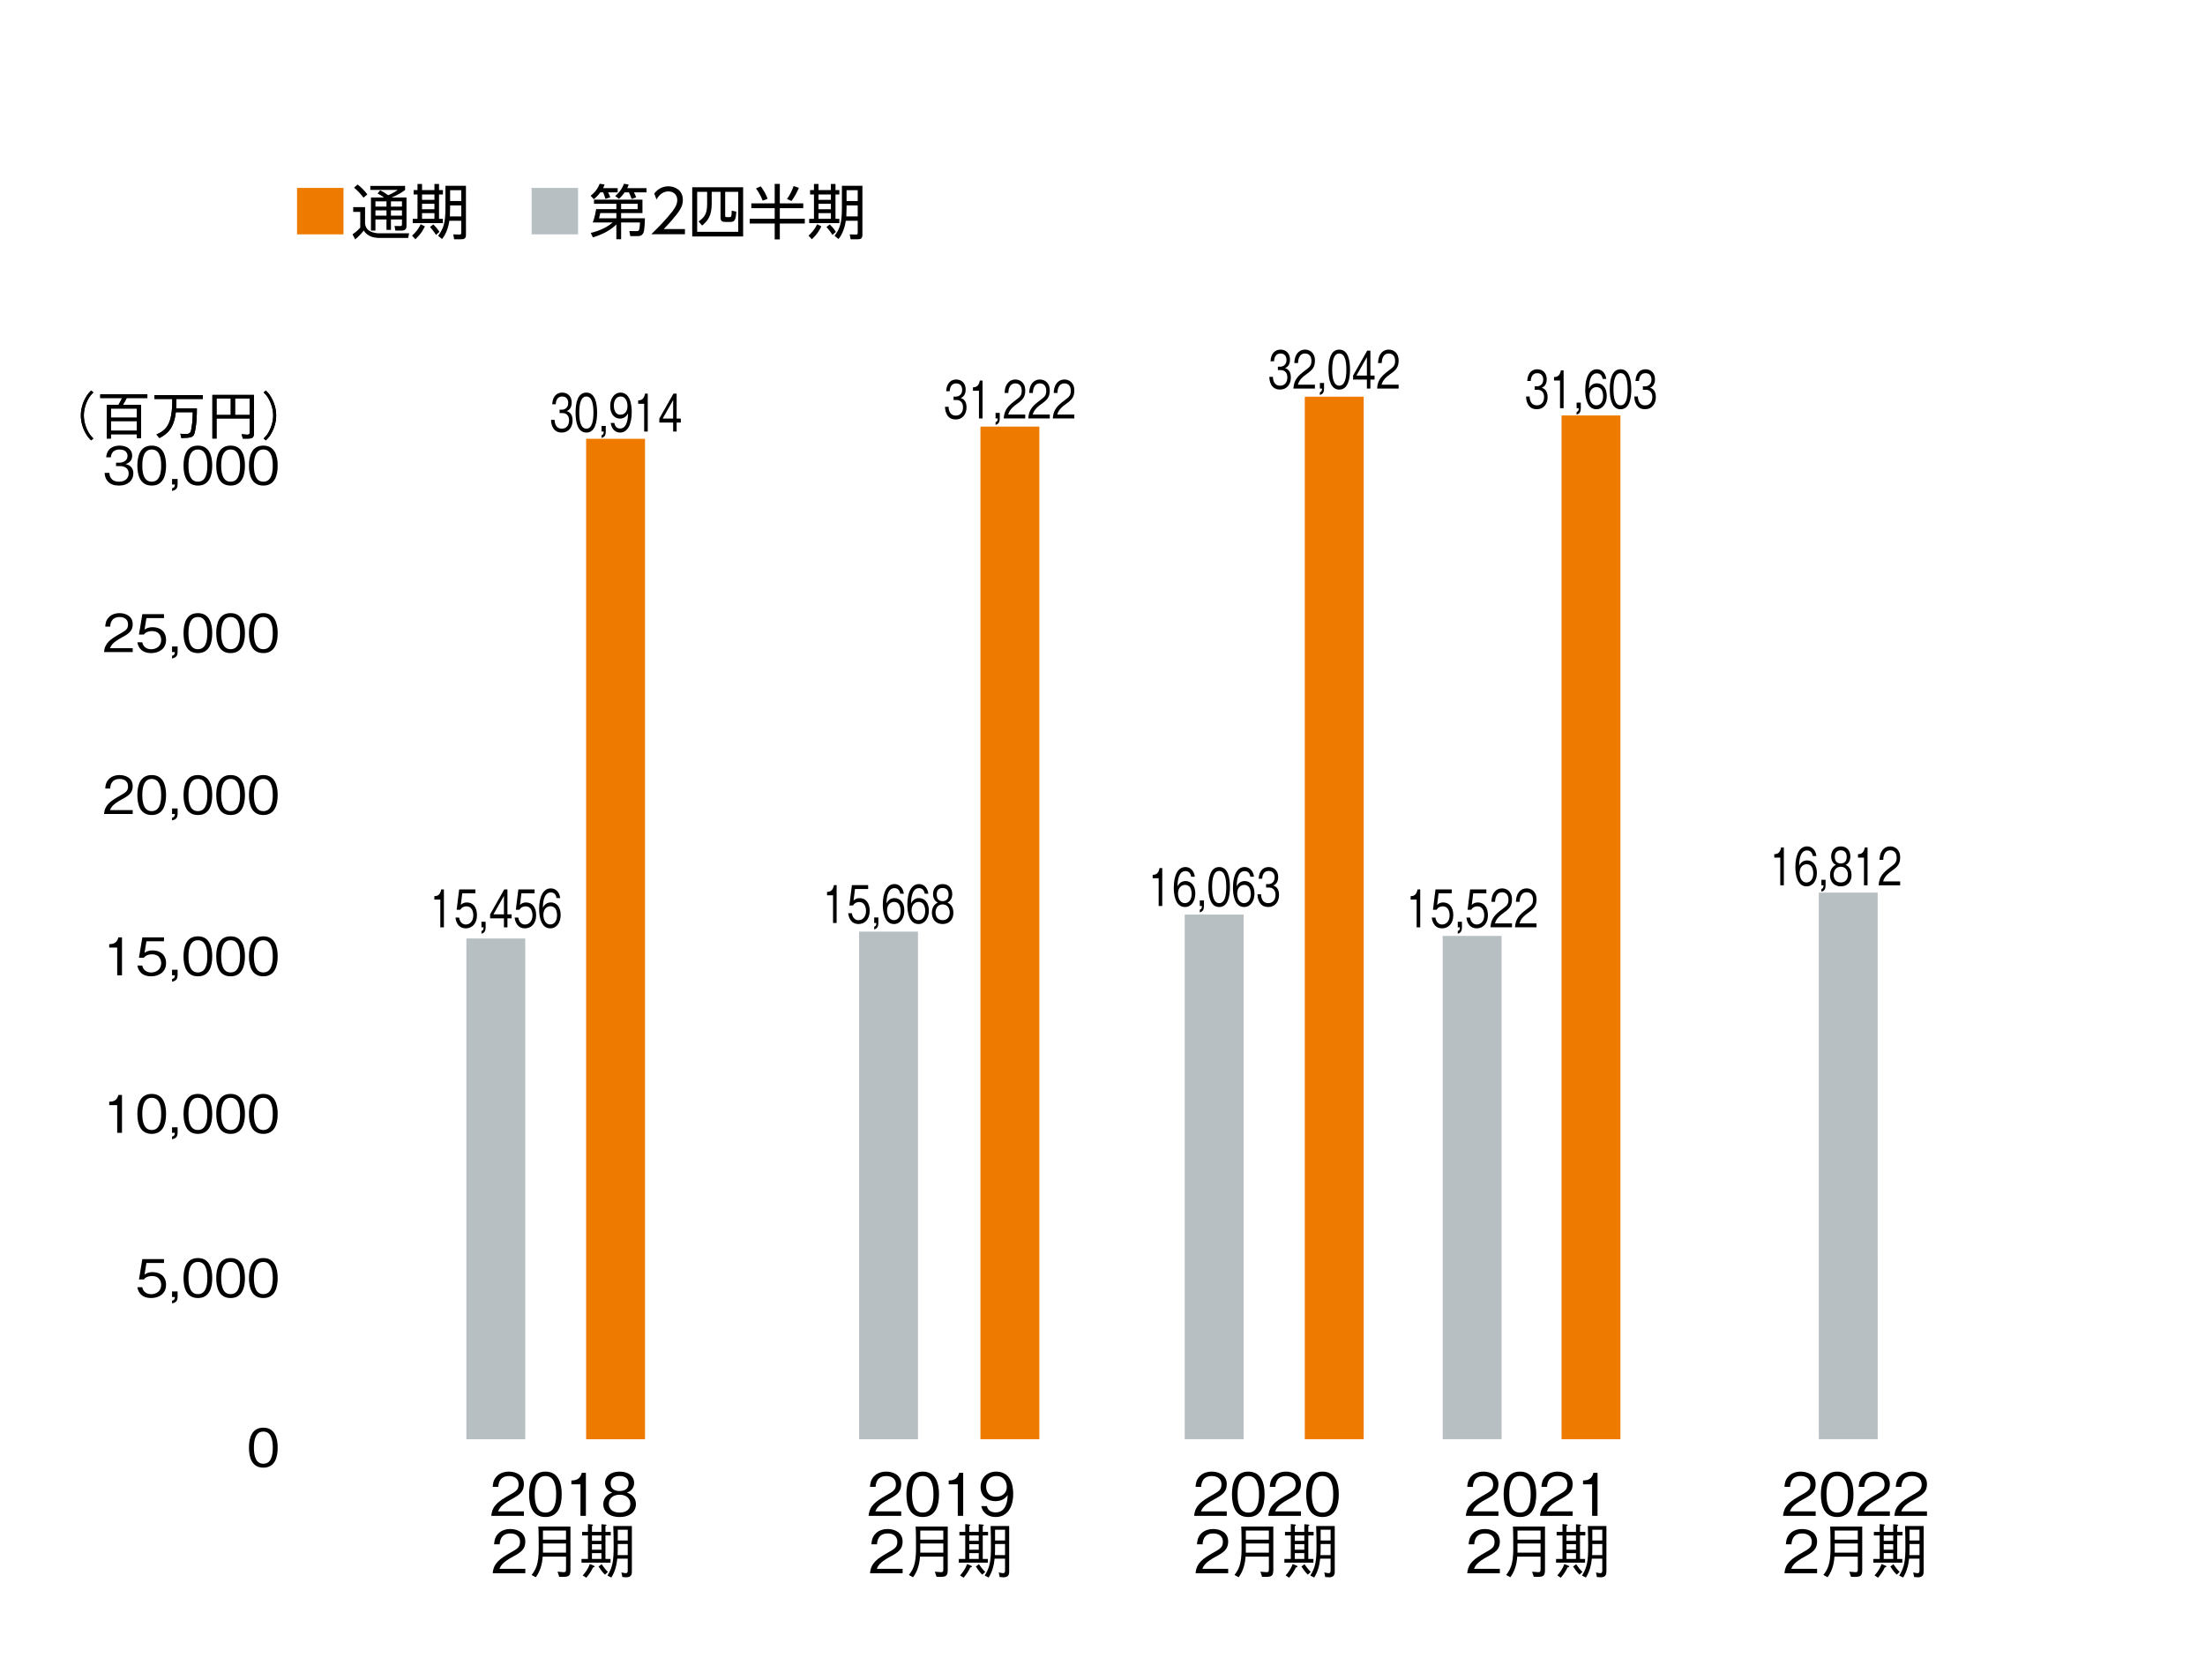 <?xml version="1.0" encoding="utf-8"?>
<!-- Generator: Adobe Illustrator 25.4.1, SVG Export Plug-In . SVG Version: 6.00 Build 0)  -->
<svg version="1.1" id="レイヤー_1" xmlns="http://www.w3.org/2000/svg" xmlns:xlink="http://www.w3.org/1999/xlink" x="0px"
	 y="0px" width="420px" height="320px" viewBox="0 0 420 320" enable-background="new 0 0 420 320" xml:space="preserve">
<g>
	<path d="M69.537,39.461v3.179c0.068,0.363,0.182,0.942,0.852,1.352c0.636,0.397,1.59,0.454,1.76,0.454h5.778l-0.182,0.885H72.32
		c-0.932,0-2.271-0.192-3.043-1.407c-0.442,0.602-1.101,1.249-1.623,1.68l-0.511-0.976c0.454-0.284,0.828-0.568,1.476-1.261v-2.997
		h-1.34v-0.908H69.537z M69.242,37.656c-0.454-0.613-1.101-1.328-1.805-1.907l0.67-0.602c0.59,0.454,1.191,0.987,1.861,1.884
		L69.242,37.656z M77.428,37.622v5.427c0,0.363-0.08,0.874-0.886,0.874h-1.237l-0.159-0.874l1.102,0.011
		c0.192,0,0.317-0.034,0.317-0.34v-0.908h-2.1v1.975h-0.852v-1.975h-2.101v2.111h-0.852v-6.301h2.486
		c-0.408-0.295-0.771-0.533-1.226-0.761l0.499-0.613c0.432,0.228,0.92,0.5,1.521,0.942c1.067-0.465,1.476-0.761,1.805-1.01h-5.21
		V35.42h6.629v0.761c-0.602,0.477-1.123,0.806-2.565,1.441H77.428z M73.614,38.36h-2.101v0.999h2.101V38.36z M73.614,40.074h-2.101
		v1.011h2.101V40.074z M76.565,38.36h-2.1v0.999h2.1V38.36z M76.565,40.074h-2.1v1.011h2.1V40.074z"/>
	<path d="M78.492,44.888c0.647-0.591,1.237-1.26,1.635-2.168l0.807,0.397c-0.205,0.431-0.67,1.407-1.816,2.463L78.492,44.888z
		 M80.389,35.045v1.17h2.361v-1.17h0.874v1.17h0.737v0.84h-0.737v4.632h0.737v0.817h-5.744v-0.817h0.908v-4.632h-0.738v-0.84h0.738
		v-1.17H80.389z M82.75,37.055h-2.361v1.01h2.361V37.055z M82.75,38.814h-2.361v1.044h2.361V38.814z M82.75,40.597h-2.361v1.09
		h2.361V40.597z M83.045,44.752c-0.533-0.841-0.931-1.283-1.136-1.511l0.625-0.487c0.204,0.192,0.761,0.737,1.169,1.419
		L83.045,44.752z M88.755,44.74c0,0.715-0.363,0.84-0.896,0.84h-1.351l-0.171-0.931l1.192,0.034
		c0.216,0.011,0.329-0.046,0.329-0.329v-2.294h-2.271c-0.17,1.215-0.613,2.532-1.385,3.475l-0.75-0.613
		c0.977-1.306,1.396-2.384,1.396-5.302v-4.224h3.905V44.74z M87.859,39.132h-2.123v0.488c0,0.397-0.012,0.749-0.046,1.601h2.169
		V39.132z M87.859,36.237h-2.123v2.055h2.123V36.237z"/>
</g>
<g>
	<path d="M117.651,35.84v0.806h-1.827c0.216,0.409,0.261,0.534,0.42,0.931l-0.92,0.307c-0.102-0.431-0.329-0.976-0.442-1.237h-0.533
		c-0.068,0.103-0.557,0.772-1.238,1.306l-0.612-0.67c0.477-0.352,1.146-0.908,1.736-2.281l0.92,0.147
		c-0.079,0.249-0.125,0.386-0.284,0.692H117.651z M117.402,42.754c-0.817,0.84-2.316,1.839-4.474,2.463l-0.396-0.852
		c0.635-0.158,2.576-0.613,4.166-1.986h-3.803c0.17-0.42,0.408-1.056,0.658-2.543h3.849v-1.021h-4.258v-0.783h9.229v2.554h-4.063
		v0.999h4.529c0,0.216-0.034,2.305-0.307,2.815c-0.272,0.5-0.636,0.579-1.078,0.579h-1.396l-0.182-0.965l1.351,0.012
		c0.557,0,0.568-0.103,0.682-1.646h-3.599v3.189h-0.908V42.754z M117.402,40.585h-3.065c-0.034,0.147-0.204,0.931-0.228,0.999h3.293
		V40.585z M123.146,35.84v0.806h-2.407c0.08,0.137,0.363,0.704,0.443,0.931l-0.863,0.33c-0.034-0.103-0.295-0.795-0.521-1.261
		h-0.818c-0.487,0.682-0.783,0.954-1.078,1.237l-0.715-0.545c0.329-0.283,1.181-1.021,1.669-2.338l0.896,0.158
		c-0.079,0.238-0.147,0.42-0.284,0.682H123.146z M118.31,39.836h3.145v-1.021h-3.145V39.836z"/>
	<path d="M130.466,43.639v0.977h-6.403c0.715-0.704,1.93-1.885,3.122-3.27c1.362-1.578,1.816-2.327,1.816-3.247
		c0-1.078-0.806-1.635-1.681-1.635c-1.407,0-2.065,1.181-2.27,1.544l-0.432-1.135c0.67-0.886,1.601-1.385,2.701-1.385
		c1.136,0,2.748,0.646,2.748,2.6c0,0.862-0.262,1.578-1.17,2.747c-0.477,0.613-1.203,1.487-2.475,2.804H130.466z"/>
	<path d="M131.853,35.67h9.695v9.377h-9.695V35.67z M134.691,36.544h-1.896v7.617h7.822v-7.617h-2.486v4.518
		c0,0.262,0.057,0.296,0.283,0.296h0.534c0.283,0,0.408,0,0.431-1.227l0.863,0.193c-0.08,1.464-0.272,1.952-1.078,1.952h-1
		c-0.556,0-0.919-0.102-0.919-0.862v-4.87h-1.681v2.293c0,2.361-0.806,3.258-1.827,4.132l-0.67-0.783
		c1.044-0.749,1.623-1.373,1.623-3.27V36.544z"/>
	<path d="M148.537,35.033v3.713h4.462v0.908h-4.462v2.021h4.757v0.908h-4.757v3.02h-0.976v-3.02h-4.757v-0.908h4.757v-2.021h-4.45
		v-0.908h4.45v-3.713H148.537z M145.28,38.235c-0.079-0.204-0.533-1.352-1.283-2.339l0.897-0.397
		c0.454,0.534,1.078,1.624,1.316,2.361L145.28,38.235z M149.9,37.906c0.511-0.647,1.067-1.816,1.261-2.476l1.01,0.363
		c-0.374,0.874-0.862,1.749-1.407,2.498L149.9,37.906z"/>
	<path d="M154.007,44.888c0.647-0.591,1.237-1.26,1.635-2.168l0.807,0.397c-0.205,0.431-0.67,1.407-1.816,2.463L154.007,44.888z
		 M155.904,35.045v1.17h2.361v-1.17h0.874v1.17h0.737v0.84h-0.737v4.632h0.737v0.817h-5.744v-0.817h0.908v-4.632h-0.737v-0.84h0.737
		v-1.17H155.904z M158.265,37.055h-2.361v1.01h2.361V37.055z M158.265,38.814h-2.361v1.044h2.361V38.814z M158.265,40.597h-2.361
		v1.09h2.361V40.597z M158.56,44.752c-0.534-0.841-0.931-1.283-1.136-1.511l0.625-0.487c0.204,0.192,0.761,0.737,1.169,1.419
		L158.56,44.752z M164.27,44.74c0,0.715-0.363,0.84-0.896,0.84h-1.352l-0.17-0.931l1.192,0.034c0.216,0.011,0.329-0.046,0.329-0.329
		v-2.294h-2.271c-0.171,1.215-0.613,2.532-1.385,3.475l-0.75-0.613c0.977-1.306,1.396-2.384,1.396-5.302v-4.224h3.905V44.74z
		 M163.373,39.132h-2.123v0.488c0,0.397-0.012,0.749-0.045,1.601h2.168V39.132z M163.373,36.237h-2.123v2.055h2.123V36.237z"/>
</g>
<g>
	<g>
		<path d="M50.22,83.535c0.406-0.415,0.635-0.662,0.937-1.196c0.552-0.979,0.874-2.126,0.874-3.194c0-1.067-0.322-2.215-0.874-3.193
			c-0.302-0.534-0.53-0.781-0.937-1.196l0.427-0.356c0.416,0.426,0.666,0.702,0.979,1.246c0.635,1.078,0.978,2.304,0.978,3.5
			c0,1.197-0.343,2.423-0.978,3.501c-0.312,0.544-0.562,0.82-0.979,1.245L50.22,83.535z"/>
	</g>
	<g>
		<path d="M40.456,75.229h7.909v7.268c0,1.088-0.375,1.077-2.103,1.058l-0.239-0.83c0.333,0.029,0.895,0.079,1.082,0.079
			c0.281,0,0.458-0.06,0.458-0.386v-2.709h-6.316v3.836h-0.791V75.229z M43.952,79.046v-3.144h-2.705v3.144H43.952z M47.564,79.046
			v-3.144h-2.789v3.144H47.564z"/>
	</g>
	<g>
		<path d="M33.595,76.001c0,0.86,0,1.206-0.053,1.81h3.955c0.021,2.62-0.302,4.39-0.5,4.864c-0.229,0.554-0.521,0.752-2.456,0.771
			l-0.188-0.821c0.261,0.021,0.614,0.05,1.021,0.05c0.863,0,0.957-0.267,1.103-1.127c0.239-1.374,0.239-2.581,0.229-3.025h-3.216
			c-0.354,3.095-1.634,4.152-3.122,4.924l-0.572-0.673c1.811-0.801,3.07-1.868,3.018-6.772h-3.393v-0.722h9.21v0.722H33.595z"/>
	</g>
	<g>
		<path d="M24.132,75.822c-0.239,0.495-0.427,0.812-0.738,1.315h3.476v6.328h-0.791v-0.741h-4.953v0.82h-0.791v-6.407h2.227
			c0.198-0.326,0.479-0.87,0.697-1.315h-4.162v-0.691h8.97v0.691H24.132z M21.125,77.83v1.74h4.953v-1.74H21.125z M26.078,80.213
			h-4.953v1.839h4.953V80.213z"/>
	</g>
	<g>
		<path d="M17.782,74.755c-0.405,0.415-0.635,0.662-0.937,1.196c-0.552,0.979-0.874,2.126-0.874,3.193
			c0,1.068,0.322,2.215,0.874,3.194c0.302,0.534,0.531,0.781,0.937,1.196l-0.427,0.355c-0.416-0.425-0.666-0.701-0.978-1.245
			c-0.635-1.078-0.979-2.304-0.979-3.501c0-1.196,0.344-2.422,0.979-3.5c0.312-0.544,0.562-0.82,0.978-1.246L17.782,74.755z"/>
	</g>
	<g>
		<path d="M50.22,83.535c0.406-0.415,0.635-0.662,0.937-1.196c0.552-0.979,0.874-2.126,0.874-3.194c0-1.067-0.322-2.215-0.874-3.193
			c-0.302-0.534-0.53-0.781-0.937-1.196l0.427-0.356c0.416,0.426,0.666,0.702,0.979,1.246c0.635,1.078,0.978,2.304,0.978,3.5
			c0,1.197-0.343,2.423-0.978,3.501c-0.312,0.544-0.562,0.82-0.979,1.245L50.22,83.535z"/>
	</g>
	<g>
		<path d="M40.456,75.229h7.909v7.268c0,1.088-0.375,1.077-2.103,1.058l-0.239-0.83c0.333,0.029,0.895,0.079,1.082,0.079
			c0.281,0,0.458-0.06,0.458-0.386v-2.709h-6.316v3.836h-0.791V75.229z M43.952,79.046v-3.144h-2.705v3.144H43.952z M47.564,79.046
			v-3.144h-2.789v3.144H47.564z"/>
	</g>
	<g>
		<path d="M33.595,76.001c0,0.86,0,1.206-0.053,1.81h3.955c0.021,2.62-0.302,4.39-0.5,4.864c-0.229,0.554-0.521,0.752-2.456,0.771
			l-0.188-0.821c0.261,0.021,0.614,0.05,1.021,0.05c0.863,0,0.957-0.267,1.103-1.127c0.239-1.374,0.239-2.581,0.229-3.025h-3.216
			c-0.354,3.095-1.634,4.152-3.122,4.924l-0.572-0.673c1.811-0.801,3.07-1.868,3.018-6.772h-3.393v-0.722h9.21v0.722H33.595z"/>
	</g>
	<g>
		<path d="M24.132,75.822c-0.239,0.495-0.427,0.812-0.738,1.315h3.476v6.328h-0.791v-0.741h-4.953v0.82h-0.791v-6.407h2.227
			c0.198-0.326,0.479-0.87,0.697-1.315h-4.162v-0.691h8.97v0.691H24.132z M21.125,77.83v1.74h4.953v-1.74H21.125z M26.078,80.213
			h-4.953v1.839h4.953V80.213z"/>
	</g>
	<g>
		<path d="M17.782,74.755c-0.405,0.415-0.635,0.662-0.937,1.196c-0.552,0.979-0.874,2.126-0.874,3.193
			c0,1.068,0.322,2.215,0.874,3.194c0.302,0.534,0.531,0.781,0.937,1.196l-0.427,0.355c-0.416-0.425-0.666-0.701-0.978-1.245
			c-0.635-1.078-0.979-2.304-0.979-3.501c0-1.196,0.344-2.422,0.979-3.5c0.312-0.544,0.562-0.82,0.978-1.246L17.782,74.755z"/>
	</g>
</g>
<g>
	<path d="M50.161,279.586c-2.215,0-2.738-1.988-2.738-3.808s0.523-3.807,2.738-3.807s2.729,2.008,2.729,3.807
		C52.891,277.588,52.376,279.586,50.161,279.586z M50.161,272.714c-1.413,0-1.799,1.443-1.799,3.064
		c0,1.691,0.415,3.065,1.799,3.065c1.395,0,1.8-1.384,1.8-3.065C51.961,274.107,51.556,272.714,50.161,272.714z"/>
</g>
<g>
	<path d="M28.783,247.275c-1.562,0-2.402-0.82-2.62-2.057h0.939c0.147,0.86,0.86,1.325,1.681,1.325c1.019,0,1.918-0.612,1.918-1.77
		c0-0.336-0.118-1.69-1.75-1.69c-0.445,0-1.146,0.108-1.553,0.652H26.47l0.643-3.876h4.123v0.741h-3.342l-0.366,2.205
		c0.257-0.178,0.672-0.465,1.543-0.465c1.473,0,2.561,0.841,2.561,2.423C31.631,246.416,30.316,247.275,28.783,247.275z"/>
	<path d="M32.772,248.305v-0.515c0.385-0.118,0.514-0.218,0.543-0.712h-0.543v-1.058h1.058v1.048
		C33.829,248.018,33.266,248.166,32.772,248.305z"/>
	<path d="M37.697,247.275c-2.215,0-2.738-1.987-2.738-3.807s0.523-3.807,2.738-3.807s2.729,2.008,2.729,3.807
		C40.426,245.278,39.911,247.275,37.697,247.275z M37.697,240.404c-1.413,0-1.799,1.443-1.799,3.064
		c0,1.691,0.415,3.065,1.799,3.065c1.395,0,1.8-1.384,1.8-3.065C39.496,241.798,39.091,240.404,37.697,240.404z"/>
	<path d="M43.928,247.275c-2.215,0-2.738-1.987-2.738-3.807s0.523-3.807,2.738-3.807s2.729,2.008,2.729,3.807
		C46.658,245.278,46.143,247.275,43.928,247.275z M43.928,240.404c-1.414,0-1.799,1.443-1.799,3.064
		c0,1.691,0.415,3.065,1.799,3.065c1.395,0,1.8-1.384,1.8-3.065C45.728,241.798,45.323,240.404,43.928,240.404z"/>
	<path d="M50.16,247.275c-2.215,0-2.738-1.987-2.738-3.807s0.523-3.807,2.738-3.807s2.729,2.008,2.729,3.807
		C52.89,245.278,52.375,247.275,50.16,247.275z M50.16,240.404c-1.414,0-1.799,1.443-1.799,3.064c0,1.691,0.415,3.065,1.799,3.065
		c1.395,0,1.8-1.384,1.8-3.065C51.96,241.798,51.555,240.404,50.16,240.404z"/>
</g>
<g>
	<path d="M22.324,215.807v-5.28h-1.522v-0.643c0.643-0.039,1.443-0.089,1.75-1.295h0.682v7.218H22.324z"/>
	<path d="M28.902,216.004c-2.215,0-2.738-1.987-2.738-3.807s0.523-3.807,2.738-3.807s2.729,2.008,2.729,3.807
		C31.631,214.007,31.117,216.004,28.902,216.004z M28.902,209.133c-1.413,0-1.799,1.443-1.799,3.064
		c0,1.691,0.415,3.065,1.799,3.065c1.395,0,1.8-1.384,1.8-3.065C30.701,210.526,30.296,209.133,28.902,209.133z"/>
	<path d="M32.772,217.033v-0.515c0.385-0.118,0.514-0.218,0.543-0.712h-0.543v-1.058h1.058v1.048
		C33.829,216.746,33.266,216.895,32.772,217.033z"/>
	<path d="M37.696,216.004c-2.215,0-2.738-1.987-2.738-3.807s0.523-3.807,2.738-3.807s2.729,2.008,2.729,3.807
		C40.425,214.007,39.91,216.004,37.696,216.004z M37.696,209.133c-1.414,0-1.799,1.443-1.799,3.064c0,1.691,0.415,3.065,1.799,3.065
		c1.395,0,1.8-1.384,1.8-3.065C39.495,210.526,39.09,209.133,37.696,209.133z"/>
	<path d="M43.928,216.004c-2.215,0-2.738-1.987-2.738-3.807s0.523-3.807,2.738-3.807s2.729,2.008,2.729,3.807
		C46.658,214.007,46.143,216.004,43.928,216.004z M43.928,209.133c-1.414,0-1.799,1.443-1.799,3.064
		c0,1.691,0.415,3.065,1.799,3.065c1.395,0,1.8-1.384,1.8-3.065C45.728,210.526,45.323,209.133,43.928,209.133z"/>
	<path d="M50.16,216.004c-2.215,0-2.738-1.987-2.738-3.807s0.523-3.807,2.738-3.807s2.729,2.008,2.729,3.807
		C52.89,214.007,52.375,216.004,50.16,216.004z M50.16,209.133c-1.414,0-1.799,1.443-1.799,3.064c0,1.691,0.415,3.065,1.799,3.065
		c1.395,0,1.8-1.384,1.8-3.065C51.96,210.526,51.555,209.133,50.16,209.133z"/>
</g>
<g>
	<path d="M22.324,185.792v-5.28h-1.522v-0.643c0.643-0.039,1.443-0.089,1.75-1.295h0.682v7.218H22.324z"/>
	<path d="M28.783,185.99c-1.562,0-2.402-0.821-2.62-2.057h0.939c0.147,0.859,0.86,1.324,1.681,1.324c1.019,0,1.918-0.613,1.918-1.77
		c0-0.336-0.118-1.691-1.75-1.691c-0.445,0-1.146,0.109-1.553,0.653H26.47l0.643-3.876h4.123v0.741h-3.342l-0.366,2.205
		c0.257-0.178,0.672-0.465,1.543-0.465c1.473,0,2.561,0.841,2.561,2.423C31.631,185.13,30.316,185.99,28.783,185.99z"/>
	<path d="M32.772,187.018v-0.514c0.385-0.119,0.514-0.218,0.543-0.712h-0.543v-1.058h1.058v1.048
		C33.829,186.731,33.266,186.88,32.772,187.018z"/>
	<path d="M37.696,185.99c-2.215,0-2.738-1.988-2.738-3.808s0.523-3.807,2.738-3.807s2.729,2.008,2.729,3.807
		C40.425,183.992,39.91,185.99,37.696,185.99z M37.696,179.118c-1.414,0-1.799,1.443-1.799,3.064c0,1.691,0.415,3.065,1.799,3.065
		c1.395,0,1.8-1.384,1.8-3.065C39.495,180.512,39.09,179.118,37.696,179.118z"/>
	<path d="M43.928,185.99c-2.215,0-2.738-1.988-2.738-3.808s0.523-3.807,2.738-3.807s2.729,2.008,2.729,3.807
		C46.658,183.992,46.143,185.99,43.928,185.99z M43.928,179.118c-1.414,0-1.799,1.443-1.799,3.064c0,1.691,0.415,3.065,1.799,3.065
		c1.395,0,1.8-1.384,1.8-3.065C45.728,180.512,45.323,179.118,43.928,179.118z"/>
	<path d="M50.16,185.99c-2.215,0-2.738-1.988-2.738-3.808s0.523-3.807,2.738-3.807s2.729,2.008,2.729,3.807
		C52.89,183.992,52.375,185.99,50.16,185.99z M50.16,179.118c-1.414,0-1.799,1.443-1.799,3.064c0,1.691,0.415,3.065,1.799,3.065
		c1.395,0,1.8-1.384,1.8-3.065C51.96,180.512,51.555,179.118,50.16,179.118z"/>
</g>
<g>
	<path d="M19.812,155.064c0.148-1.721,1.206-2.442,3.016-3.471c1.078-0.613,1.562-0.88,1.562-1.789c0-1.138-0.93-1.414-1.602-1.414
		c-1.701,0-1.78,1.434-1.8,1.819h-0.939c0.03-0.416,0.069-1.118,0.643-1.74c0.683-0.762,1.721-0.821,2.077-0.821
		c1.028,0,2.511,0.475,2.511,2.106c0,1.275-0.741,1.819-2.066,2.521c-1.819,0.969-2.066,1.592-2.264,2.047h4.33v0.741H19.812z"/>
	<path d="M28.902,155.262c-2.215,0-2.738-1.987-2.738-3.807s0.523-3.807,2.738-3.807s2.729,2.008,2.729,3.807
		C31.631,153.265,31.117,155.262,28.902,155.262z M28.902,148.391c-1.413,0-1.799,1.443-1.799,3.064
		c0,1.691,0.415,3.065,1.799,3.065c1.395,0,1.8-1.384,1.8-3.065C30.701,149.784,30.296,148.391,28.902,148.391z"/>
	<path d="M32.772,156.291v-0.515c0.385-0.118,0.514-0.218,0.543-0.712h-0.543v-1.058h1.058v1.048
		C33.829,156.004,33.266,156.152,32.772,156.291z"/>
	<path d="M37.696,155.262c-2.215,0-2.738-1.987-2.738-3.807s0.523-3.807,2.738-3.807s2.729,2.008,2.729,3.807
		C40.425,153.265,39.91,155.262,37.696,155.262z M37.696,148.391c-1.414,0-1.799,1.443-1.799,3.064c0,1.691,0.415,3.065,1.799,3.065
		c1.395,0,1.8-1.384,1.8-3.065C39.495,149.784,39.09,148.391,37.696,148.391z"/>
	<path d="M43.928,155.262c-2.215,0-2.738-1.987-2.738-3.807s0.523-3.807,2.738-3.807s2.729,2.008,2.729,3.807
		C46.658,153.265,46.143,155.262,43.928,155.262z M43.928,148.391c-1.414,0-1.799,1.443-1.799,3.064
		c0,1.691,0.415,3.065,1.799,3.065c1.395,0,1.8-1.384,1.8-3.065C45.728,149.784,45.323,148.391,43.928,148.391z"/>
	<path d="M50.16,155.262c-2.215,0-2.738-1.987-2.738-3.807s0.523-3.807,2.738-3.807s2.729,2.008,2.729,3.807
		C52.89,153.265,52.375,155.262,50.16,155.262z M50.16,148.391c-1.414,0-1.799,1.443-1.799,3.064c0,1.691,0.415,3.065,1.799,3.065
		c1.395,0,1.8-1.384,1.8-3.065C51.96,149.784,51.555,148.391,50.16,148.391z"/>
</g>
<g>
	<path d="M19.812,124.219c0.148-1.721,1.206-2.442,3.016-3.471c1.078-0.613,1.562-0.88,1.562-1.789c0-1.138-0.93-1.414-1.602-1.414
		c-1.701,0-1.78,1.434-1.8,1.819h-0.939c0.03-0.416,0.069-1.118,0.643-1.74c0.683-0.762,1.721-0.821,2.077-0.821
		c1.028,0,2.511,0.475,2.511,2.106c0,1.275-0.741,1.819-2.066,2.521c-1.819,0.969-2.066,1.592-2.264,2.047h4.33v0.741H19.812z"/>
	<path d="M28.783,124.416c-1.562,0-2.402-0.82-2.62-2.057h0.939c0.147,0.86,0.86,1.325,1.681,1.325c1.019,0,1.918-0.612,1.918-1.77
		c0-0.336-0.118-1.69-1.75-1.69c-0.445,0-1.146,0.108-1.553,0.652H26.47l0.643-3.876h4.123v0.741h-3.342l-0.366,2.205
		c0.257-0.178,0.672-0.465,1.543-0.465c1.473,0,2.561,0.841,2.561,2.423C31.631,123.557,30.316,124.416,28.783,124.416z"/>
	<path d="M32.772,125.445v-0.515c0.385-0.118,0.514-0.218,0.543-0.712h-0.543v-1.058h1.058v1.048
		C33.829,125.158,33.266,125.307,32.772,125.445z"/>
	<path d="M37.696,124.416c-2.215,0-2.738-1.987-2.738-3.807s0.523-3.807,2.738-3.807s2.729,2.008,2.729,3.807
		C40.425,122.419,39.91,124.416,37.696,124.416z M37.696,117.545c-1.414,0-1.799,1.443-1.799,3.064c0,1.691,0.415,3.065,1.799,3.065
		c1.395,0,1.8-1.384,1.8-3.065C39.495,118.938,39.09,117.545,37.696,117.545z"/>
	<path d="M43.928,124.416c-2.215,0-2.738-1.987-2.738-3.807s0.523-3.807,2.738-3.807s2.729,2.008,2.729,3.807
		C46.658,122.419,46.143,124.416,43.928,124.416z M43.928,117.545c-1.414,0-1.799,1.443-1.799,3.064
		c0,1.691,0.415,3.065,1.799,3.065c1.395,0,1.8-1.384,1.8-3.065C45.728,118.938,45.323,117.545,43.928,117.545z"/>
	<path d="M50.16,124.416c-2.215,0-2.738-1.987-2.738-3.807s0.523-3.807,2.738-3.807s2.729,2.008,2.729,3.807
		C52.89,122.419,52.375,124.416,50.16,124.416z M50.16,117.545c-1.414,0-1.799,1.443-1.799,3.064c0,1.691,0.415,3.065,1.799,3.065
		c1.395,0,1.8-1.384,1.8-3.065C51.96,118.938,51.555,117.545,50.16,117.545z"/>
</g>
<g>
	<path d="M22.659,92.502c-0.83,0-1.73-0.207-2.274-0.979c-0.395-0.554-0.425-1.067-0.454-1.443h0.899
		c0.029,0.376,0.119,1.681,1.85,1.681c1.216,0,1.829-0.702,1.829-1.582c0-1.048-0.87-1.384-1.642-1.384h-0.762v-0.653h0.643
		c0.554,0,1.543-0.306,1.543-1.266c0-0.554-0.316-1.245-1.522-1.245c-0.475,0-0.97,0.118-1.286,0.494
		c-0.296,0.355-0.336,0.712-0.365,0.988h-0.891c0.139-1.75,1.444-2.225,2.552-2.225c1.443,0,2.402,0.771,2.402,1.889
		c0,1.227-0.949,1.533-1.256,1.632c0.405,0.108,1.474,0.376,1.474,1.779C25.399,91.475,24.4,92.502,22.659,92.502z"/>
	<path d="M28.902,92.502c-2.215,0-2.738-1.987-2.738-3.807s0.523-3.807,2.738-3.807s2.729,2.008,2.729,3.807
		C31.631,90.505,31.117,92.502,28.902,92.502z M28.902,85.631c-1.413,0-1.799,1.443-1.799,3.064c0,1.691,0.415,3.065,1.799,3.065
		c1.395,0,1.8-1.384,1.8-3.065C30.701,87.024,30.296,85.631,28.902,85.631z"/>
	<path d="M32.772,93.531v-0.515c0.385-0.118,0.514-0.218,0.543-0.712h-0.543v-1.058h1.058v1.048
		C33.829,93.244,33.266,93.393,32.772,93.531z"/>
	<path d="M37.696,92.502c-2.215,0-2.738-1.987-2.738-3.807s0.523-3.807,2.738-3.807s2.729,2.008,2.729,3.807
		C40.425,90.505,39.91,92.502,37.696,92.502z M37.696,85.631c-1.414,0-1.799,1.443-1.799,3.064c0,1.691,0.415,3.065,1.799,3.065
		c1.395,0,1.8-1.384,1.8-3.065C39.495,87.024,39.09,85.631,37.696,85.631z"/>
	<path d="M43.928,92.502c-2.215,0-2.738-1.987-2.738-3.807s0.523-3.807,2.738-3.807s2.729,2.008,2.729,3.807
		C46.658,90.505,46.143,92.502,43.928,92.502z M43.928,85.631c-1.414,0-1.799,1.443-1.799,3.064c0,1.691,0.415,3.065,1.799,3.065
		c1.395,0,1.8-1.384,1.8-3.065C45.728,87.024,45.323,85.631,43.928,85.631z"/>
	<path d="M50.16,92.502c-2.215,0-2.738-1.987-2.738-3.807s0.523-3.807,2.738-3.807s2.729,2.008,2.729,3.807
		C52.89,90.505,52.375,92.502,50.16,92.502z M50.16,85.631c-1.414,0-1.799,1.443-1.799,3.064c0,1.691,0.415,3.065,1.799,3.065
		c1.395,0,1.8-1.384,1.8-3.065C51.96,87.024,51.555,85.631,50.16,85.631z"/>
</g>
<g>
	<path d="M339.632,288.766c0.169-1.954,1.37-2.773,3.425-3.941c1.225-0.697,1.775-1,1.775-2.033c0-1.291-1.057-1.605-1.82-1.605
		c-1.932,0-2.021,1.628-2.043,2.066h-1.067c0.034-0.473,0.079-1.27,0.729-1.977c0.775-0.865,1.955-0.933,2.359-0.933
		c1.168,0,2.852,0.539,2.852,2.392c0,1.449-0.842,2.066-2.347,2.864c-2.066,1.101-2.347,1.808-2.571,2.325h4.918v0.842H339.632z"/>
	<path d="M349.944,288.99c-2.516,0-3.11-2.258-3.11-4.324s0.595-4.323,3.11-4.323s3.1,2.28,3.1,4.323
		C353.043,286.722,352.459,288.99,349.944,288.99z M349.944,281.186c-1.605,0-2.043,1.639-2.043,3.48
		c0,1.921,0.471,3.482,2.043,3.482c1.584,0,2.045-1.572,2.045-3.482C351.989,282.769,351.528,281.186,349.944,281.186z"/>
	<path d="M353.765,288.766c0.169-1.954,1.37-2.773,3.425-3.941c1.225-0.697,1.775-1,1.775-2.033c0-1.291-1.057-1.605-1.82-1.605
		c-1.932,0-2.021,1.628-2.043,2.066h-1.067c0.034-0.473,0.079-1.27,0.729-1.977c0.775-0.865,1.955-0.933,2.359-0.933
		c1.168,0,2.852,0.539,2.852,2.392c0,1.449-0.842,2.066-2.347,2.864c-2.066,1.101-2.347,1.808-2.571,2.325h4.918v0.842H353.765z"/>
	<path d="M360.832,288.766c0.168-1.954,1.37-2.773,3.426-3.941c1.224-0.697,1.773-1,1.773-2.033c0-1.291-1.055-1.605-1.818-1.605
		c-1.932,0-2.021,1.628-2.045,2.066h-1.066c0.033-0.473,0.078-1.27,0.73-1.977c0.774-0.865,1.953-0.933,2.357-0.933
		c1.168,0,2.854,0.539,2.854,2.392c0,1.449-0.843,2.066-2.348,2.864c-2.066,1.101-2.348,1.808-2.572,2.325h4.92v0.842H360.832z"/>
</g>
<g>
	<defs>
		<rect id="SVGID_1_" x="5" y="60.161" width="371.226" height="242.888"/>
	</defs>
	<clipPath id="SVGID_00000151520777771708417120000003988658890708666790_">
		<use xlink:href="#SVGID_1_"  overflow="visible"/>
	</clipPath>
	<g clip-path="url(#SVGID_00000151520777771708417120000003988658890708666790_)">
		<path d="M339.901,299.702c0.168-1.954,1.37-2.774,3.426-3.942c1.224-0.695,1.773-0.999,1.773-2.032
			c0-1.292-1.055-1.606-1.818-1.606c-1.932,0-2.021,1.629-2.045,2.066h-1.066c0.033-0.471,0.078-1.269,0.73-1.977
			c0.774-0.864,1.953-0.932,2.357-0.932c1.168,0,2.854,0.539,2.854,2.393c0,1.448-0.843,2.066-2.348,2.863
			c-2.066,1.101-2.348,1.809-2.572,2.324h4.92v0.843H339.901z"/>
	</g>
	<g clip-path="url(#SVGID_00000151520777771708417120000003988658890708666790_)">
		<path d="M353.179,300.398c-0.259,0-0.438-0.012-0.606-0.022l-0.326-0.966c0.719,0.067,1.146,0.09,1.18,0.09
			c0.438,0,0.438-0.191,0.438-0.696v-2.257h-4.447c-0.09,1.673-0.617,2.986-1.313,3.919l-0.798-0.438
			c0.809-1.01,1.359-2.1,1.359-4.941c0-1.01,0-3.414-0.067-4.278h6.109v8.255C354.706,300.196,354.414,300.398,353.179,300.398z
			 M353.864,291.571h-4.391v1.729h4.391V291.571z M353.864,294.031h-4.391v1.752h4.391V294.031z"/>
		<path d="M361.286,290.426c0.112,0.012,0.292,0.033,0.292,0.123c0,0.102-0.135,0.135-0.202,0.158v1.123h1.011v0.674h-1.011v4.48
			h0.966v0.696h-5.525v-0.696h1.225v-4.48h-1.112v-0.674h1.112v-1.494l0.707,0.078c0.057,0,0.258,0.023,0.258,0.124
			c0,0.045-0.033,0.09-0.201,0.19v1.102h1.808v-1.461L361.286,290.426z M357.053,300.117c0.471-0.527,1.01-1.213,1.336-2.167
			l0.719,0.292c0.135,0.057,0.202,0.102,0.202,0.18c0,0.102-0.09,0.135-0.314,0.191c-0.314,0.674-0.685,1.246-1.269,1.942
			L357.053,300.117z M360.613,292.504h-1.808v1.021h1.808V292.504z M360.613,294.166h-1.808v1.055h1.808V294.166z M360.613,295.873
			h-1.808v1.111h1.808V295.873z M360.647,297.984c0.516,0.752,0.83,1.123,1.201,1.459l-0.562,0.528
			c-0.483-0.449-0.864-0.999-1.224-1.55L360.647,297.984z M363.633,296.928c-0.123,1.135-0.381,2.393-1.134,3.594l-0.741-0.381
			c0.988-1.596,1.18-2.774,1.18-5.582c0-1.28-0.023-2.572-0.068-3.852h3.538v8.602c0,0.438,0,1.168-1.089,1.168
			c-0.079,0-0.326-0.011-0.719-0.056l-0.18-0.876c0.27,0.057,0.629,0.146,0.819,0.146c0.337,0,0.382-0.236,0.382-0.494v-2.27
			H363.633z M365.621,296.254v-2.122h-1.898c0,1.28,0,1.427-0.033,2.122H365.621z M365.621,293.458v-2.044h-1.898v2.044H365.621z"/>
	</g>
</g>
<polygon fill="#B7BFC3" points="346.438,170.043 352.048,170.043 357.654,170.043 357.656,274.169 352.05,274.169 346.44,274.169 
	"/>
<g>
	<path d="M339.098,168.652v-5.28h-1.142v-0.643c0.481-0.039,1.083-0.089,1.312-1.295h0.512v7.218H339.098z"/>
	<path d="M344.114,168.85c-1.854,0-2.136-2.393-2.136-3.648c0-2.57,0.875-3.965,2.225-3.965c0.696,0,1.587,0.436,1.787,1.84h-0.697
		c-0.052-0.277-0.208-1.068-1.09-1.068c-1.432,0-1.498,2.165-1.521,2.897c0.274-0.515,0.734-0.999,1.542-0.999
		c0.972,0,1.854,0.791,1.854,2.373C346.078,167.713,345.322,168.85,344.114,168.85z M345.115,165.182
		c-0.23-0.405-0.616-0.544-0.986-0.544c-0.683,0-1.343,0.524-1.343,1.632c0,0.731,0.297,1.839,1.306,1.839
		c0.771,0,1.29-0.662,1.29-1.75C345.381,166.032,345.329,165.558,345.115,165.182z"/>
	<path d="M346.934,169.879v-0.515c0.289-0.118,0.386-0.218,0.408-0.712h-0.408v-1.058h0.794v1.048
		C347.728,169.592,347.305,169.74,346.934,169.879z"/>
	<path d="M350.628,168.85c-1.327,0-2.054-0.938-2.054-2.146c0-1.394,0.875-1.819,1.134-1.947c-0.585-0.247-0.912-0.89-0.912-1.612
		c0-1.067,0.653-1.908,1.832-1.908c1.209,0,1.824,0.88,1.824,1.908c0,0.702-0.312,1.355-0.904,1.612
		c0.259,0.128,1.127,0.554,1.127,1.947C352.675,167.94,351.926,168.85,350.628,168.85z M350.628,165.112
		c-0.794,0-1.357,0.594-1.357,1.533c0,0.712,0.356,1.463,1.357,1.463c0.994,0,1.35-0.751,1.35-1.463
		C351.978,165.755,351.466,165.112,350.628,165.112z M350.628,161.979c-0.526,0-1.135,0.257-1.135,1.256
		c0,0.998,0.615,1.255,1.135,1.255c0.497,0,1.127-0.237,1.127-1.255C351.755,162.235,351.148,161.979,350.628,161.979z"/>
	<path d="M355.042,168.652v-5.28h-1.142v-0.643c0.481-0.039,1.082-0.089,1.312-1.295h0.512v7.218H355.042z"/>
	<path d="M357.832,168.652c0.111-1.721,0.905-2.442,2.263-3.471c0.808-0.613,1.171-0.88,1.171-1.789
		c0-1.138-0.696-1.414-1.201-1.414c-1.275,0-1.335,1.434-1.35,1.819h-0.704c0.021-0.416,0.052-1.118,0.481-1.74
		c0.512-0.762,1.291-0.821,1.558-0.821c0.771,0,1.884,0.475,1.884,2.106c0,1.275-0.557,1.819-1.55,2.521
		c-1.365,0.969-1.55,1.592-1.698,2.047h3.248v0.741H357.832z"/>
</g>
<polygon fill="#EF7A00" points="297.435,79.144 303.045,79.144 308.651,79.144 308.651,274.17 303.045,274.17 297.435,274.17 "/>
<g>
	<path d="M292.725,77.959c-0.622,0-1.297-0.207-1.705-0.979c-0.297-0.554-0.319-1.067-0.341-1.443h0.675
		c0.021,0.376,0.089,1.681,1.387,1.681c0.912,0,1.371-0.702,1.371-1.582c0-1.048-0.652-1.384-1.23-1.384h-0.571v-0.653h0.482
		c0.415,0,1.156-0.306,1.156-1.266c0-0.554-0.237-1.245-1.142-1.245c-0.356,0-0.727,0.118-0.964,0.494
		c-0.223,0.355-0.252,0.712-0.274,0.988h-0.668c0.104-1.75,1.083-2.225,1.914-2.225c1.082,0,1.802,0.771,1.802,1.889
		c0,1.227-0.712,1.533-0.942,1.632c0.305,0.108,1.105,0.376,1.105,1.779C294.78,76.932,294.031,77.959,292.725,77.959z"/>
	<path d="M297.147,77.762v-5.28h-1.142v-0.643c0.481-0.039,1.083-0.089,1.312-1.295h0.512v7.218H297.147z"/>
	<path d="M300.309,78.988v-0.515c0.289-0.118,0.386-0.218,0.408-0.712h-0.408v-1.058h0.794v1.048
		C301.103,78.701,300.68,78.85,300.309,78.988z"/>
	<path d="M304.085,77.959c-1.854,0-2.136-2.393-2.136-3.648c0-2.57,0.875-3.965,2.225-3.965c0.697,0,1.587,0.436,1.787,1.84h-0.697
		c-0.052-0.277-0.208-1.068-1.09-1.068c-1.432,0-1.498,2.165-1.521,2.897c0.274-0.515,0.734-0.999,1.542-0.999
		c0.972,0,1.854,0.791,1.854,2.373C306.05,76.822,305.293,77.959,304.085,77.959z M305.086,74.291
		c-0.23-0.405-0.616-0.544-0.986-0.544c-0.683,0-1.343,0.524-1.343,1.632c0,0.731,0.297,1.839,1.306,1.839
		c0.771,0,1.29-0.662,1.29-1.75C305.353,75.142,305.301,74.667,305.086,74.291z"/>
	<path d="M308.677,77.959c-1.661,0-2.054-1.987-2.054-3.807s0.393-3.807,2.054-3.807s2.047,2.008,2.047,3.807
		C310.724,75.962,310.338,77.959,308.677,77.959z M308.677,71.088c-1.061,0-1.35,1.443-1.35,3.064c0,1.691,0.312,3.065,1.35,3.065
		c1.046,0,1.35-1.384,1.35-3.065C310.027,72.481,309.723,71.088,308.677,71.088z"/>
	<path d="M313.343,77.959c-0.622,0-1.297-0.207-1.705-0.979c-0.297-0.554-0.319-1.067-0.341-1.443h0.675
		c0.021,0.376,0.089,1.681,1.387,1.681c0.912,0,1.371-0.702,1.371-1.582c0-1.048-0.652-1.384-1.23-1.384h-0.571v-0.653h0.482
		c0.415,0,1.156-0.306,1.156-1.266c0-0.554-0.237-1.245-1.142-1.245c-0.356,0-0.727,0.118-0.964,0.494
		c-0.223,0.355-0.252,0.712-0.274,0.988h-0.668c0.104-1.75,1.083-2.225,1.914-2.225c1.082,0,1.802,0.771,1.802,1.889
		c0,1.227-0.712,1.533-0.942,1.632c0.305,0.108,1.105,0.376,1.105,1.779C315.398,76.932,314.649,77.959,313.343,77.959z"/>
</g>
<g>
	<path d="M279.207,288.766c0.168-1.954,1.37-2.773,3.426-3.941c1.224-0.697,1.773-1,1.773-2.033c0-1.291-1.055-1.605-1.818-1.605
		c-1.932,0-2.021,1.628-2.045,2.066h-1.066c0.033-0.473,0.078-1.27,0.73-1.977c0.774-0.865,1.953-0.933,2.357-0.933
		c1.168,0,2.854,0.539,2.854,2.392c0,1.449-0.843,2.066-2.348,2.864c-2.066,1.101-2.348,1.808-2.572,2.325h4.92v0.842H279.207z"/>
	<path d="M289.52,288.99c-2.516,0-3.111-2.258-3.111-4.324s0.596-4.323,3.111-4.323s3.1,2.28,3.1,4.323
		C292.619,286.722,292.035,288.99,289.52,288.99z M289.52,281.186c-1.606,0-2.045,1.639-2.045,3.48c0,1.921,0.473,3.482,2.045,3.482
		c1.583,0,2.043-1.572,2.043-3.482C291.563,282.769,291.103,281.186,289.52,281.186z"/>
	<path d="M293.34,288.766c0.168-1.954,1.37-2.773,3.426-3.941c1.224-0.697,1.773-1,1.773-2.033c0-1.291-1.055-1.605-1.818-1.605
		c-1.932,0-2.021,1.628-2.045,2.066h-1.066c0.033-0.473,0.078-1.27,0.73-1.977c0.774-0.865,1.953-0.933,2.357-0.933
		c1.168,0,2.854,0.539,2.854,2.392c0,1.449-0.843,2.066-2.348,2.864c-2.066,1.101-2.348,1.808-2.572,2.325h4.92v0.842H293.34z"/>
	<path d="M303.26,288.766v-5.997h-1.729v-0.729c0.729-0.045,1.64-0.102,1.987-1.472h0.775v8.198H303.26z"/>
</g>
<g>
	<defs>
		<rect id="SVGID_00000051341545466074530950000005437825211409015682_" x="5" y="60.161" width="371.226" height="242.888"/>
	</defs>
	<clipPath id="SVGID_00000176044140708045324700000003738197653202097283_">
		<use xlink:href="#SVGID_00000051341545466074530950000005437825211409015682_"  overflow="visible"/>
	</clipPath>
	<g clip-path="url(#SVGID_00000176044140708045324700000003738197653202097283_)">
		<path d="M279.476,299.702c0.169-1.954,1.37-2.774,3.425-3.942c1.225-0.695,1.775-0.999,1.775-2.032
			c0-1.292-1.057-1.606-1.82-1.606c-1.932,0-2.021,1.629-2.043,2.066h-1.067c0.034-0.471,0.079-1.269,0.729-1.977
			c0.775-0.864,1.955-0.932,2.359-0.932c1.168,0,2.852,0.539,2.852,2.393c0,1.448-0.842,2.066-2.347,2.863
			c-2.066,1.101-2.347,1.809-2.571,2.324h4.918v0.843H279.476z"/>
	</g>
	<g clip-path="url(#SVGID_00000176044140708045324700000003738197653202097283_)">
		<path d="M292.754,300.398c-0.258,0-0.438-0.012-0.606-0.022l-0.325-0.966c0.719,0.067,1.145,0.09,1.179,0.09
			c0.438,0,0.438-0.191,0.438-0.696v-2.257h-4.447c-0.09,1.673-0.618,2.986-1.314,3.919l-0.797-0.438
			c0.809-1.01,1.358-2.1,1.358-4.941c0-1.01,0-3.414-0.067-4.278h6.109v8.255C294.282,300.196,293.99,300.398,292.754,300.398z
			 M293.44,291.571h-4.392v1.729h4.392V291.571z M293.44,294.031h-4.392v1.752h4.392V294.031z"/>
		<path d="M300.862,290.426c0.112,0.012,0.292,0.033,0.292,0.123c0,0.102-0.135,0.135-0.202,0.158v1.123h1.011v0.674h-1.011v4.48
			h0.966v0.696h-5.525v-0.696h1.224v-4.48h-1.111v-0.674h1.111v-1.494l0.708,0.078c0.056,0,0.259,0.023,0.259,0.124
			c0,0.045-0.034,0.09-0.203,0.19v1.102h1.809v-1.461L300.862,290.426z M296.627,300.117c0.473-0.527,1.012-1.213,1.337-2.167
			l0.719,0.292c0.135,0.057,0.202,0.102,0.202,0.18c0,0.102-0.09,0.135-0.314,0.191c-0.314,0.674-0.686,1.246-1.27,1.942
			L296.627,300.117z M300.188,292.504h-1.809v1.021h1.809V292.504z M300.188,294.166h-1.809v1.055h1.809V294.166z M300.188,295.873
			h-1.809v1.111h1.809V295.873z M300.221,297.984c0.518,0.752,0.832,1.123,1.202,1.459l-0.562,0.528
			c-0.482-0.449-0.865-0.999-1.225-1.55L300.221,297.984z M303.209,296.928c-0.124,1.135-0.383,2.393-1.135,3.594l-0.741-0.381
			c0.988-1.596,1.179-2.774,1.179-5.582c0-1.28-0.021-2.572-0.066-3.852h3.537v8.602c0,0.438,0,1.168-1.09,1.168
			c-0.078,0-0.325-0.011-0.719-0.056l-0.18-0.876c0.27,0.057,0.629,0.146,0.82,0.146c0.337,0,0.382-0.236,0.382-0.494v-2.27H303.209
			z M305.197,296.254v-2.122h-1.897c0,1.28,0,1.427-0.034,2.122H305.197z M305.197,293.458v-2.044h-1.897v2.044H305.197z"/>
	</g>
</g>
<polygon fill="#B7BFC3" points="274.796,178.293 280.406,178.293 286.014,178.293 286.014,274.169 280.406,274.169 274.796,274.169 
	"/>
<g>
	<path d="M269.835,176.652v-5.28h-1.142v-0.643c0.481-0.039,1.082-0.089,1.312-1.295h0.512v7.218H269.835z"/>
	<path d="M274.68,176.85c-1.172,0-1.802-0.82-1.965-2.057h0.704c0.111,0.86,0.646,1.325,1.261,1.325c0.764,0,1.438-0.612,1.438-1.77
		c0-0.336-0.089-1.69-1.312-1.69c-0.334,0-0.86,0.108-1.164,0.652h-0.697l0.482-3.876h3.092v0.741h-2.507l-0.273,2.205
		c0.192-0.178,0.504-0.465,1.156-0.465c1.105,0,1.921,0.841,1.921,2.423C276.816,175.99,275.829,176.85,274.68,176.85z"/>
	<path d="M277.671,177.879v-0.515c0.289-0.118,0.386-0.218,0.408-0.712h-0.408v-1.058h0.794v1.048
		C278.465,177.592,278.042,177.74,277.671,177.879z"/>
	<path d="M281.277,176.85c-1.172,0-1.802-0.82-1.965-2.057h0.704c0.111,0.86,0.646,1.325,1.261,1.325
		c0.764,0,1.438-0.612,1.438-1.77c0-0.336-0.089-1.69-1.312-1.69c-0.334,0-0.86,0.108-1.164,0.652h-0.697l0.482-3.876h3.092v0.741
		h-2.507l-0.274,2.205c0.193-0.178,0.505-0.465,1.157-0.465c1.105,0,1.921,0.841,1.921,2.423
		C283.412,175.99,282.426,176.85,281.277,176.85z"/>
	<path d="M283.896,176.652c0.111-1.721,0.905-2.442,2.263-3.471c0.808-0.613,1.171-0.88,1.171-1.789
		c0-1.138-0.696-1.414-1.201-1.414c-1.275,0-1.335,1.434-1.35,1.819h-0.704c0.021-0.416,0.052-1.118,0.481-1.74
		c0.512-0.762,1.291-0.821,1.558-0.821c0.771,0,1.884,0.475,1.884,2.106c0,1.275-0.557,1.819-1.55,2.521
		c-1.365,0.969-1.55,1.592-1.698,2.047h3.248v0.741H283.896z"/>
	<path d="M288.57,176.652c0.111-1.721,0.905-2.442,2.263-3.471c0.808-0.613,1.171-0.88,1.171-1.789c0-1.138-0.696-1.414-1.201-1.414
		c-1.275,0-1.335,1.434-1.35,1.819h-0.704c0.021-0.416,0.052-1.118,0.481-1.74c0.512-0.762,1.291-0.821,1.558-0.821
		c0.771,0,1.884,0.475,1.884,2.106c0,1.275-0.557,1.819-1.55,2.521c-1.365,0.969-1.55,1.592-1.698,2.047h3.248v0.741H288.57z"/>
</g>
<polygon fill="#EF7A00" points="248.532,75.567 254.142,75.567 259.75,75.567 259.75,274.169 254.142,274.169 248.532,274.169 "/>
<g>
	<path d="M243.823,74.215c-0.622,0-1.297-0.207-1.705-0.979c-0.297-0.554-0.319-1.067-0.341-1.443h0.675
		c0.021,0.376,0.089,1.681,1.387,1.681c0.912,0,1.371-0.702,1.371-1.582c0-1.048-0.652-1.384-1.23-1.384h-0.571v-0.653h0.482
		c0.415,0,1.156-0.306,1.156-1.266c0-0.554-0.237-1.245-1.142-1.245c-0.356,0-0.727,0.118-0.964,0.494
		c-0.223,0.355-0.252,0.712-0.274,0.988h-0.668c0.104-1.75,1.083-2.225,1.914-2.225c1.082,0,1.802,0.771,1.802,1.889
		c0,1.227-0.712,1.533-0.942,1.632c0.305,0.108,1.105,0.376,1.105,1.779C245.877,73.188,245.128,74.215,243.823,74.215z"/>
	<path d="M246.361,74.018c0.111-1.721,0.905-2.442,2.263-3.471c0.808-0.613,1.171-0.88,1.171-1.789c0-1.138-0.696-1.414-1.201-1.414
		c-1.275,0-1.335,1.434-1.35,1.819h-0.704c0.021-0.416,0.052-1.118,0.481-1.74c0.512-0.762,1.291-0.821,1.558-0.821
		c0.771,0,1.884,0.475,1.884,2.106c0,1.275-0.557,1.819-1.55,2.521c-1.365,0.969-1.55,1.592-1.698,2.047h3.248v0.741H246.361z"/>
	<path d="M251.407,75.244v-0.515c0.289-0.118,0.386-0.218,0.408-0.712h-0.408V72.96h0.794v1.048
		C252.2,74.957,251.778,75.105,251.407,75.244z"/>
	<path d="M255.101,74.215c-1.661,0-2.054-1.987-2.054-3.807s0.393-3.807,2.054-3.807c1.661,0,2.047,2.008,2.047,3.807
		C257.148,72.218,256.762,74.215,255.101,74.215z M255.101,67.344c-1.061,0-1.35,1.443-1.35,3.064c0,1.691,0.312,3.065,1.35,3.065
		c1.046,0,1.35-1.384,1.35-3.065C256.451,68.737,256.147,67.344,255.101,67.344z"/>
	<path d="M261.028,72.307v1.711h-0.667v-1.711h-2.633v-0.761l2.692-4.746h0.607v4.746h0.794v0.761H261.028z M260.361,68.035
		l-1.995,3.511h1.995V68.035z"/>
	<path d="M262.305,74.018c0.111-1.721,0.905-2.442,2.263-3.471c0.808-0.613,1.171-0.88,1.171-1.789c0-1.138-0.696-1.414-1.201-1.414
		c-1.275,0-1.335,1.434-1.35,1.819h-0.704c0.021-0.416,0.052-1.118,0.481-1.74c0.512-0.762,1.291-0.821,1.558-0.821
		c0.771,0,1.884,0.475,1.884,2.106c0,1.275-0.557,1.819-1.55,2.521c-1.365,0.969-1.55,1.592-1.698,2.047h3.248v0.741H262.305z"/>
</g>
<g>
	<path d="M227.458,288.766c0.169-1.954,1.37-2.773,3.425-3.941c1.225-0.697,1.775-1,1.775-2.033c0-1.291-1.057-1.605-1.82-1.605
		c-1.932,0-2.021,1.628-2.043,2.066h-1.067c0.034-0.473,0.079-1.27,0.729-1.977c0.775-0.865,1.955-0.933,2.359-0.933
		c1.168,0,2.852,0.539,2.852,2.392c0,1.449-0.842,2.066-2.347,2.864c-2.066,1.101-2.347,1.808-2.571,2.325h4.918v0.842H227.458z"/>
	<path d="M237.77,288.99c-2.516,0-3.11-2.258-3.11-4.324s0.595-4.323,3.11-4.323s3.1,2.28,3.1,4.323
		C240.869,286.722,240.285,288.99,237.77,288.99z M237.77,281.186c-1.605,0-2.043,1.639-2.043,3.48c0,1.921,0.471,3.482,2.043,3.482
		c1.584,0,2.045-1.572,2.045-3.482C239.815,282.769,239.354,281.186,237.77,281.186z"/>
	<path d="M241.591,288.766c0.169-1.954,1.37-2.773,3.425-3.941c1.225-0.697,1.775-1,1.775-2.033c0-1.291-1.057-1.605-1.82-1.605
		c-1.932,0-2.021,1.628-2.043,2.066h-1.067c0.034-0.473,0.079-1.27,0.729-1.977c0.775-0.865,1.955-0.933,2.359-0.933
		c1.168,0,2.852,0.539,2.852,2.392c0,1.449-0.842,2.066-2.347,2.864c-2.066,1.101-2.347,1.808-2.571,2.325h4.918v0.842H241.591z"/>
	<path d="M251.905,288.99c-2.516,0-3.111-2.258-3.111-4.324s0.596-4.323,3.111-4.323s3.1,2.28,3.1,4.323
		C255.004,286.722,254.42,288.99,251.905,288.99z M251.905,281.186c-1.606,0-2.045,1.639-2.045,3.48
		c0,1.921,0.473,3.482,2.045,3.482c1.583,0,2.043-1.572,2.043-3.482C253.948,282.769,253.488,281.186,251.905,281.186z"/>
</g>
<g>
	<defs>
		<rect id="SVGID_00000071529950241201158290000016300324354551952821_" x="5" y="60.161" width="371.226" height="242.888"/>
	</defs>
	<clipPath id="SVGID_00000039831121426032048010000011569982527816094090_">
		<use xlink:href="#SVGID_00000071529950241201158290000016300324354551952821_"  overflow="visible"/>
	</clipPath>
	<g clip-path="url(#SVGID_00000039831121426032048010000011569982527816094090_)">
		<path d="M227.728,299.702c0.169-1.954,1.37-2.774,3.425-3.942c1.225-0.695,1.775-0.999,1.775-2.032
			c0-1.292-1.057-1.606-1.82-1.606c-1.932,0-2.021,1.629-2.043,2.066h-1.067c0.034-0.471,0.079-1.269,0.729-1.977
			c0.775-0.864,1.955-0.932,2.359-0.932c1.168,0,2.852,0.539,2.852,2.393c0,1.448-0.842,2.066-2.347,2.863
			c-2.066,1.101-2.347,1.809-2.571,2.324h4.918v0.843H227.728z"/>
	</g>
	<g clip-path="url(#SVGID_00000039831121426032048010000011569982527816094090_)">
		<path d="M241.006,300.398c-0.258,0-0.438-0.012-0.606-0.022l-0.325-0.966c0.719,0.067,1.145,0.09,1.179,0.09
			c0.438,0,0.438-0.191,0.438-0.696v-2.257h-4.447c-0.09,1.673-0.618,2.986-1.314,3.919l-0.797-0.438
			c0.809-1.01,1.358-2.1,1.358-4.941c0-1.01,0-3.414-0.067-4.278h6.109v8.255C242.533,300.196,242.242,300.398,241.006,300.398z
			 M241.692,291.571H237.3v1.729h4.392V291.571z M241.692,294.031H237.3v1.752h4.392V294.031z"/>
		<path d="M249.114,290.426c0.112,0.012,0.292,0.033,0.292,0.123c0,0.102-0.135,0.135-0.202,0.158v1.123h1.011v0.674h-1.011v4.48
			h0.966v0.696h-5.525v-0.696h1.224v-4.48h-1.111v-0.674h1.111v-1.494l0.708,0.078c0.056,0,0.259,0.023,0.259,0.124
			c0,0.045-0.034,0.09-0.203,0.19v1.102h1.809v-1.461L249.114,290.426z M244.879,300.117c0.473-0.527,1.012-1.213,1.337-2.167
			l0.719,0.292c0.135,0.057,0.202,0.102,0.202,0.18c0,0.102-0.09,0.135-0.314,0.191c-0.314,0.674-0.686,1.246-1.27,1.942
			L244.879,300.117z M248.44,292.504h-1.809v1.021h1.809V292.504z M248.44,294.166h-1.809v1.055h1.809V294.166z M248.44,295.873
			h-1.809v1.111h1.809V295.873z M248.473,297.984c0.518,0.752,0.832,1.123,1.202,1.459l-0.562,0.528
			c-0.482-0.449-0.865-0.999-1.225-1.55L248.473,297.984z M251.461,296.928c-0.124,1.135-0.383,2.393-1.135,3.594l-0.741-0.381
			c0.988-1.596,1.179-2.774,1.179-5.582c0-1.28-0.021-2.572-0.066-3.852h3.537v8.602c0,0.438,0,1.168-1.09,1.168
			c-0.078,0-0.325-0.011-0.719-0.056l-0.18-0.876c0.27,0.057,0.629,0.146,0.82,0.146c0.337,0,0.382-0.236,0.382-0.494v-2.27H251.461
			z M253.449,296.254v-2.122h-1.897c0,1.28,0,1.427-0.034,2.122H253.449z M253.449,293.458v-2.044h-1.897v2.044H253.449z"/>
	</g>
</g>
<polygon fill="#B7BFC3" points="225.66,174.227 231.27,174.227 236.878,174.227 236.878,274.169 231.27,274.169 225.66,274.169 "/>
<g>
	<path d="M220.698,172.588v-5.28h-1.142v-0.643c0.481-0.039,1.083-0.089,1.312-1.295h0.512v7.218H220.698z"/>
	<path d="M225.713,172.785c-1.854,0-2.136-2.393-2.136-3.648c0-2.57,0.875-3.965,2.225-3.965c0.696,0,1.587,0.436,1.787,1.84h-0.697
		c-0.052-0.277-0.208-1.068-1.09-1.068c-1.432,0-1.498,2.165-1.521,2.897c0.274-0.515,0.734-0.999,1.542-0.999
		c0.972,0,1.854,0.791,1.854,2.373C227.678,171.648,226.921,172.785,225.713,172.785z M226.714,169.117
		c-0.23-0.405-0.616-0.544-0.986-0.544c-0.683,0-1.343,0.524-1.343,1.632c0,0.731,0.297,1.839,1.306,1.839
		c0.771,0,1.29-0.662,1.29-1.75C226.981,169.968,226.929,169.493,226.714,169.117z"/>
	<path d="M228.533,173.814V173.3c0.289-0.118,0.386-0.218,0.408-0.712h-0.408v-1.058h0.794v1.048
		C229.327,173.527,228.905,173.676,228.533,173.814z"/>
	<path d="M232.228,172.785c-1.661,0-2.054-1.987-2.054-3.807s0.393-3.807,2.054-3.807s2.047,2.008,2.047,3.807
		C234.275,170.788,233.889,172.785,232.228,172.785z M232.228,165.914c-1.061,0-1.35,1.443-1.35,3.064
		c0,1.691,0.312,3.065,1.35,3.065c1.046,0,1.35-1.384,1.35-3.065C233.577,167.308,233.274,165.914,232.228,165.914z"/>
	<path d="M236.984,172.785c-1.854,0-2.136-2.393-2.136-3.648c0-2.57,0.875-3.965,2.225-3.965c0.697,0,1.587,0.436,1.787,1.84h-0.697
		c-0.052-0.277-0.208-1.068-1.09-1.068c-1.432,0-1.498,2.165-1.521,2.897c0.274-0.515,0.734-0.999,1.542-0.999
		c0.972,0,1.854,0.791,1.854,2.373C238.949,171.648,238.192,172.785,236.984,172.785z M237.985,169.117
		c-0.23-0.405-0.616-0.544-0.986-0.544c-0.683,0-1.343,0.524-1.343,1.632c0,0.731,0.297,1.839,1.306,1.839
		c0.771,0,1.29-0.662,1.29-1.75C238.251,169.968,238.2,169.493,237.985,169.117z"/>
	<path d="M241.568,172.785c-0.622,0-1.297-0.207-1.705-0.979c-0.297-0.554-0.319-1.067-0.341-1.443h0.675
		c0.021,0.376,0.089,1.681,1.387,1.681c0.912,0,1.371-0.702,1.371-1.582c0-1.048-0.652-1.384-1.23-1.384h-0.571v-0.653h0.482
		c0.415,0,1.156-0.306,1.156-1.266c0-0.554-0.237-1.245-1.142-1.245c-0.356,0-0.727,0.118-0.964,0.494
		c-0.223,0.355-0.252,0.712-0.274,0.988h-0.668c0.104-1.75,1.083-2.225,1.914-2.225c1.082,0,1.802,0.771,1.802,1.889
		c0,1.227-0.712,1.533-0.942,1.632c0.305,0.108,1.105,0.376,1.105,1.779C243.622,171.758,242.873,172.785,241.568,172.785z"/>
</g>
<g>
	<path d="M93.579,288.766c0.169-1.954,1.37-2.773,3.425-3.941c1.225-0.697,1.775-1,1.775-2.033c0-1.291-1.057-1.605-1.82-1.605
		c-1.932,0-2.021,1.628-2.043,2.066h-1.067c0.034-0.473,0.079-1.27,0.729-1.977c0.775-0.865,1.955-0.933,2.359-0.933
		c1.168,0,2.852,0.539,2.852,2.392c0,1.449-0.842,2.066-2.347,2.864c-2.066,1.101-2.347,1.808-2.571,2.325h4.918v0.842H93.579z"/>
	<path d="M103.891,288.99c-2.516,0-3.11-2.258-3.11-4.324s0.595-4.323,3.11-4.323s3.1,2.28,3.1,4.323
		C106.991,286.722,106.407,288.99,103.891,288.99z M103.891,281.186c-1.605,0-2.043,1.639-2.043,3.48
		c0,1.921,0.471,3.482,2.043,3.482c1.584,0,2.045-1.572,2.045-3.482C105.936,282.769,105.475,281.186,103.891,281.186z"/>
	<path d="M110.565,288.766v-5.997h-1.729v-0.729c0.729-0.045,1.64-0.102,1.987-1.472h0.775v8.198H110.565z"/>
	<path d="M118.026,288.99c-2.011,0-3.111-1.066-3.111-2.438c0-1.583,1.325-2.066,1.719-2.212c-0.888-0.28-1.382-1.011-1.382-1.831
		c0-1.213,0.988-2.167,2.774-2.167c1.83,0,2.762,0.999,2.762,2.167c0,0.798-0.471,1.539-1.369,1.831
		c0.393,0.146,1.707,0.629,1.707,2.212C121.125,287.957,119.991,288.99,118.026,288.99z M118.026,284.745
		c-1.202,0-2.056,0.674-2.056,1.741c0,0.809,0.539,1.662,2.056,1.662c1.504,0,2.043-0.854,2.043-1.662
		C120.069,285.475,119.294,284.745,118.026,284.745z M118.026,281.186c-0.798,0-1.719,0.291-1.719,1.426s0.932,1.426,1.719,1.426
		c0.752,0,1.707-0.27,1.707-1.426C119.733,281.477,118.811,281.186,118.026,281.186z"/>
</g>
<g>
	<defs>
		<rect id="SVGID_00000170279924246163389860000013912697072837188262_" x="5" y="60.161" width="371.226" height="242.888"/>
	</defs>
	<clipPath id="SVGID_00000130639853983345723360000006860790770241595782_">
		<use xlink:href="#SVGID_00000170279924246163389860000013912697072837188262_"  overflow="visible"/>
	</clipPath>
	<g clip-path="url(#SVGID_00000130639853983345723360000006860790770241595782_)">
		<path d="M93.849,299.702c0.169-1.954,1.37-2.774,3.425-3.942c1.225-0.695,1.775-0.999,1.775-2.032c0-1.292-1.057-1.606-1.82-1.606
			c-1.932,0-2.021,1.629-2.043,2.066h-1.067c0.034-0.471,0.079-1.269,0.729-1.977c0.775-0.864,1.955-0.932,2.359-0.932
			c1.168,0,2.852,0.539,2.852,2.393c0,1.448-0.842,2.066-2.347,2.863c-2.066,1.101-2.347,1.809-2.571,2.324h4.918v0.843H93.849z"/>
	</g>
	<g clip-path="url(#SVGID_00000130639853983345723360000006860790770241595782_)">
		<path d="M107.126,300.398c-0.259,0-0.438-0.012-0.606-0.022l-0.326-0.966c0.719,0.067,1.146,0.09,1.18,0.09
			c0.438,0,0.438-0.191,0.438-0.696v-2.257h-4.447c-0.09,1.673-0.617,2.986-1.313,3.919l-0.798-0.438
			c0.809-1.01,1.359-2.1,1.359-4.941c0-1.01,0-3.414-0.067-4.278h6.109v8.255C108.654,300.196,108.362,300.398,107.126,300.398z
			 M107.811,291.571h-4.391v1.729h4.391V291.571z M107.811,294.031h-4.391v1.752h4.391V294.031z"/>
		<path d="M115.234,290.426c0.112,0.012,0.292,0.033,0.292,0.123c0,0.102-0.135,0.135-0.202,0.158v1.123h1.011v0.674h-1.011v4.48
			h0.966v0.696h-5.525v-0.696h1.225v-4.48h-1.112v-0.674h1.112v-1.494l0.707,0.078c0.057,0,0.258,0.023,0.258,0.124
			c0,0.045-0.033,0.09-0.201,0.19v1.102h1.808v-1.461L115.234,290.426z M111,300.117c0.471-0.527,1.01-1.213,1.336-2.167
			l0.719,0.292c0.135,0.057,0.202,0.102,0.202,0.18c0,0.102-0.09,0.135-0.314,0.191c-0.314,0.674-0.685,1.246-1.269,1.942
			L111,300.117z M114.56,292.504h-1.808v1.021h1.808V292.504z M114.56,294.166h-1.808v1.055h1.808V294.166z M114.56,295.873h-1.808
			v1.111h1.808V295.873z M114.594,297.984c0.516,0.752,0.83,1.123,1.201,1.459l-0.562,0.528c-0.483-0.449-0.864-0.999-1.224-1.55
			L114.594,297.984z M117.58,296.928c-0.123,1.135-0.381,2.393-1.134,3.594l-0.741-0.381c0.988-1.596,1.18-2.774,1.18-5.582
			c0-1.28-0.023-2.572-0.068-3.852h3.538v8.602c0,0.438,0,1.168-1.089,1.168c-0.079,0-0.326-0.011-0.719-0.056l-0.18-0.876
			c0.27,0.057,0.629,0.146,0.819,0.146c0.337,0,0.382-0.236,0.382-0.494v-2.27H117.58z M119.569,296.254v-2.122h-1.898
			c0,1.28,0,1.427-0.033,2.122H119.569z M119.569,293.458v-2.044h-1.898v2.044H119.569z"/>
	</g>
</g>
<g>
	<path d="M165.447,288.766c0.169-1.954,1.37-2.773,3.425-3.941c1.225-0.697,1.775-1,1.775-2.033c0-1.291-1.057-1.605-1.82-1.605
		c-1.932,0-2.021,1.628-2.043,2.066h-1.067c0.034-0.473,0.079-1.27,0.729-1.977c0.775-0.865,1.955-0.933,2.359-0.933
		c1.168,0,2.852,0.539,2.852,2.392c0,1.449-0.842,2.066-2.347,2.864c-2.066,1.101-2.347,1.808-2.571,2.325h4.918v0.842H165.447z"/>
	<path d="M175.758,288.99c-2.516,0-3.11-2.258-3.11-4.324s0.595-4.323,3.11-4.323s3.1,2.28,3.1,4.323
		C178.858,286.722,178.274,288.99,175.758,288.99z M175.758,281.186c-1.605,0-2.043,1.639-2.043,3.48
		c0,1.921,0.471,3.482,2.043,3.482c1.584,0,2.045-1.572,2.045-3.482C177.803,282.769,177.342,281.186,175.758,281.186z"/>
	<path d="M182.432,288.766v-5.997h-1.729v-0.729c0.729-0.045,1.64-0.102,1.987-1.472h0.775v8.198H182.432z"/>
	<path d="M189.634,288.99c-1.112,0-2.415-0.527-2.718-2.078h1.056c0.09,0.304,0.325,1.202,1.651,1.202
		c2.167,0,2.279-2.46,2.312-3.29c-0.213,0.291-0.83,1.145-2.336,1.145c-1.482,0-2.818-0.909-2.818-2.695
		c0-1.639,1.156-2.931,2.987-2.931c1.303,0,2.077,0.64,2.493,1.247c0.641,0.932,0.73,2.336,0.73,2.953
		C192.992,287.115,191.88,288.99,189.634,288.99z M189.791,281.186c-1.135,0-1.954,0.719-1.954,1.987
		c0,0.696,0.28,1.954,1.876,1.954c1.179,0,2.055-0.674,2.055-1.854C191.768,282.488,191.364,281.186,189.791,281.186z"/>
</g>
<g>
	<defs>
		<rect id="SVGID_00000151545331381918995310000003511164465198248095_" x="5" y="60.161" width="371.226" height="242.888"/>
	</defs>
	<clipPath id="SVGID_00000119089112800534418330000016573202305243323830_">
		<use xlink:href="#SVGID_00000151545331381918995310000003511164465198248095_"  overflow="visible"/>
	</clipPath>
	<g clip-path="url(#SVGID_00000119089112800534418330000016573202305243323830_)">
		<path d="M165.716,299.702c0.169-1.954,1.37-2.774,3.425-3.942c1.225-0.695,1.775-0.999,1.775-2.032
			c0-1.292-1.057-1.606-1.82-1.606c-1.932,0-2.021,1.629-2.043,2.066h-1.067c0.034-0.471,0.079-1.269,0.729-1.977
			c0.775-0.864,1.955-0.932,2.359-0.932c1.168,0,2.852,0.539,2.852,2.393c0,1.448-0.842,2.066-2.347,2.863
			c-2.066,1.101-2.347,1.809-2.571,2.324h4.918v0.843H165.716z"/>
	</g>
	<g clip-path="url(#SVGID_00000119089112800534418330000016573202305243323830_)">
		<path d="M178.993,300.398c-0.259,0-0.438-0.012-0.606-0.022l-0.326-0.966c0.719,0.067,1.146,0.09,1.18,0.09
			c0.438,0,0.438-0.191,0.438-0.696v-2.257h-4.447c-0.09,1.673-0.617,2.986-1.313,3.919l-0.798-0.438
			c0.809-1.01,1.359-2.1,1.359-4.941c0-1.01,0-3.414-0.067-4.278h6.109v8.255C180.521,300.196,180.229,300.398,178.993,300.398z
			 M179.678,291.571h-4.391v1.729h4.391V291.571z M179.678,294.031h-4.391v1.752h4.391V294.031z"/>
		<path d="M187.101,290.426c0.112,0.012,0.292,0.033,0.292,0.123c0,0.102-0.135,0.135-0.202,0.158v1.123h1.011v0.674h-1.011v4.48
			h0.966v0.696h-5.525v-0.696h1.225v-4.48h-1.112v-0.674h1.112v-1.494l0.707,0.078c0.057,0,0.258,0.023,0.258,0.124
			c0,0.045-0.033,0.09-0.201,0.19v1.102h1.808v-1.461L187.101,290.426z M182.867,300.117c0.471-0.527,1.01-1.213,1.336-2.167
			l0.719,0.292c0.135,0.057,0.202,0.102,0.202,0.18c0,0.102-0.09,0.135-0.314,0.191c-0.314,0.674-0.685,1.246-1.269,1.942
			L182.867,300.117z M186.427,292.504h-1.808v1.021h1.808V292.504z M186.427,294.166h-1.808v1.055h1.808V294.166z M186.427,295.873
			h-1.808v1.111h1.808V295.873z M186.461,297.984c0.516,0.752,0.83,1.123,1.201,1.459l-0.562,0.528
			c-0.483-0.449-0.864-0.999-1.224-1.55L186.461,297.984z M189.448,296.928c-0.123,1.135-0.381,2.393-1.134,3.594l-0.741-0.381
			c0.988-1.596,1.18-2.774,1.18-5.582c0-1.28-0.023-2.572-0.068-3.852h3.538v8.602c0,0.438,0,1.168-1.089,1.168
			c-0.079,0-0.326-0.011-0.719-0.056l-0.18-0.876c0.27,0.057,0.629,0.146,0.819,0.146c0.337,0,0.382-0.236,0.382-0.494v-2.27
			H189.448z M191.436,296.254v-2.122h-1.898c0,1.28,0,1.427-0.033,2.122H191.436z M191.436,293.458v-2.044h-1.898v2.044H191.436z"/>
	</g>
</g>
<polygon fill="#B7BFC3" points="163.638,177.474 169.248,177.474 174.856,177.474 174.856,274.17 169.248,274.17 163.638,274.17 "/>
<polygon fill="#EF7A00" points="111.644,83.592 117.252,83.592 122.86,83.592 122.86,274.172 117.252,274.172 111.644,274.172 "/>
<polygon fill="#B7BFC3" points="88.832,178.783 94.44,178.783 100.048,178.783 100.048,274.171 94.44,274.171 88.832,274.171 "/>
<polygon fill="#EF7A00" points="186.752,81.265 192.362,81.265 197.97,81.265 197.97,274.171 192.362,274.171 186.752,274.171 "/>
<g>
	<path d="M158.676,175.832v-5.28h-1.142v-0.643c0.481-0.039,1.083-0.089,1.312-1.295h0.512v7.218H158.676z"/>
	<path d="M163.521,176.029c-1.172,0-1.802-0.82-1.965-2.057h0.704c0.111,0.86,0.646,1.325,1.261,1.325
		c0.764,0,1.438-0.612,1.438-1.77c0-0.336-0.089-1.69-1.312-1.69c-0.334,0-0.86,0.108-1.164,0.652h-0.697l0.482-3.876h3.092v0.741
		h-2.507l-0.274,2.205c0.193-0.178,0.505-0.465,1.157-0.465c1.105,0,1.921,0.841,1.921,2.423
		C165.657,175.17,164.67,176.029,163.521,176.029z"/>
	<path d="M166.512,177.059v-0.515c0.289-0.118,0.386-0.218,0.408-0.712h-0.408v-1.058h0.794v1.048
		C167.306,176.771,166.883,176.92,166.512,177.059z"/>
	<path d="M170.288,176.029c-1.854,0-2.136-2.393-2.136-3.648c0-2.57,0.875-3.965,2.225-3.965c0.697,0,1.587,0.436,1.787,1.84h-0.697
		c-0.052-0.277-0.208-1.068-1.09-1.068c-1.432,0-1.498,2.165-1.521,2.897c0.274-0.515,0.734-0.999,1.542-0.999
		c0.972,0,1.854,0.791,1.854,2.373C172.253,174.893,171.496,176.029,170.288,176.029z M171.289,172.361
		c-0.23-0.405-0.616-0.544-0.986-0.544c-0.683,0-1.343,0.524-1.343,1.632c0,0.731,0.297,1.839,1.306,1.839
		c0.771,0,1.29-0.662,1.29-1.75C171.556,173.212,171.504,172.737,171.289,172.361z"/>
	<path d="M174.962,176.029c-1.854,0-2.136-2.393-2.136-3.648c0-2.57,0.875-3.965,2.225-3.965c0.697,0,1.587,0.436,1.787,1.84h-0.697
		c-0.052-0.277-0.208-1.068-1.09-1.068c-1.432,0-1.498,2.165-1.521,2.897c0.274-0.515,0.734-0.999,1.542-0.999
		c0.972,0,1.854,0.791,1.854,2.373C176.927,174.893,176.17,176.029,174.962,176.029z M175.963,172.361
		c-0.23-0.405-0.616-0.544-0.986-0.544c-0.683,0-1.343,0.524-1.343,1.632c0,0.731,0.297,1.839,1.306,1.839
		c0.771,0,1.29-0.662,1.29-1.75C176.23,173.212,176.178,172.737,175.963,172.361z"/>
	<path d="M179.554,176.029c-1.327,0-2.054-0.938-2.054-2.146c0-1.394,0.875-1.819,1.134-1.947c-0.585-0.247-0.912-0.89-0.912-1.612
		c0-1.067,0.653-1.908,1.832-1.908c1.209,0,1.824,0.88,1.824,1.908c0,0.702-0.312,1.355-0.904,1.612
		c0.259,0.128,1.127,0.554,1.127,1.947C181.601,175.12,180.852,176.029,179.554,176.029z M179.554,172.292
		c-0.794,0-1.357,0.594-1.357,1.533c0,0.712,0.356,1.463,1.357,1.463c0.994,0,1.35-0.751,1.35-1.463
		C180.904,172.935,180.392,172.292,179.554,172.292z M179.554,169.158c-0.526,0-1.135,0.257-1.135,1.256
		c0,0.998,0.615,1.255,1.135,1.255c0.497,0,1.127-0.237,1.127-1.255C180.681,169.415,180.074,169.158,179.554,169.158z"/>
</g>
<g>
	<path d="M83.871,176.652v-5.28H82.73v-0.643c0.481-0.039,1.083-0.089,1.312-1.295h0.512v7.218H83.871z"/>
	<path d="M88.716,176.85c-1.172,0-1.802-0.82-1.965-2.057h0.704c0.111,0.86,0.646,1.325,1.261,1.325c0.764,0,1.438-0.612,1.438-1.77
		c0-0.336-0.089-1.69-1.312-1.69c-0.334,0-0.86,0.108-1.164,0.652h-0.697l0.482-3.876h3.092v0.741h-2.507l-0.274,2.205
		c0.193-0.178,0.505-0.465,1.157-0.465c1.105,0,1.921,0.841,1.921,2.423C90.852,175.99,89.866,176.85,88.716,176.85z"/>
	<path d="M91.707,177.879v-0.515c0.289-0.118,0.386-0.218,0.408-0.712h-0.408v-1.058h0.794v1.048
		C92.501,177.592,92.078,177.74,91.707,177.879z"/>
	<path d="M96.655,174.941v1.711h-0.667v-1.711h-2.633v-0.761l2.692-4.746h0.607v4.746h0.794v0.761H96.655z M95.988,170.67
		l-1.995,3.511h1.995V170.67z"/>
	<path d="M99.987,176.85c-1.172,0-1.802-0.82-1.965-2.057h0.704c0.111,0.86,0.646,1.325,1.261,1.325c0.764,0,1.438-0.612,1.438-1.77
		c0-0.336-0.089-1.69-1.312-1.69c-0.334,0-0.86,0.108-1.164,0.652h-0.697l0.482-3.876h3.092v0.741h-2.507l-0.273,2.205
		c0.192-0.178,0.504-0.465,1.156-0.465c1.105,0,1.921,0.841,1.921,2.423C102.122,175.99,101.136,176.85,99.987,176.85z"/>
	<path d="M104.831,176.85c-1.854,0-2.136-2.393-2.136-3.648c0-2.57,0.875-3.965,2.225-3.965c0.697,0,1.587,0.436,1.787,1.84h-0.697
		c-0.052-0.277-0.208-1.068-1.09-1.068c-1.432,0-1.498,2.165-1.521,2.897c0.274-0.515,0.734-0.999,1.542-0.999
		c0.972,0,1.854,0.791,1.854,2.373C106.796,175.713,106.039,176.85,104.831,176.85z M105.832,173.182
		c-0.23-0.405-0.616-0.544-0.986-0.544c-0.683,0-1.343,0.524-1.343,1.632c0,0.731,0.297,1.839,1.306,1.839
		c0.771,0,1.29-0.662,1.29-1.75C106.099,174.032,106.047,173.558,105.832,173.182z"/>
</g>
<g>
	<path d="M107.005,82.402c-0.622,0-1.297-0.207-1.705-0.979c-0.297-0.554-0.319-1.067-0.341-1.443h0.675
		c0.021,0.376,0.089,1.681,1.387,1.681c0.912,0,1.371-0.702,1.371-1.582c0-1.048-0.652-1.384-1.23-1.384h-0.571v-0.653h0.482
		c0.415,0,1.156-0.306,1.156-1.266c0-0.554-0.237-1.245-1.142-1.245c-0.356,0-0.727,0.118-0.964,0.494
		c-0.223,0.355-0.252,0.712-0.274,0.988h-0.668c0.104-1.75,1.083-2.225,1.914-2.225c1.082,0,1.802,0.771,1.802,1.889
		c0,1.227-0.712,1.533-0.942,1.632c0.305,0.108,1.105,0.376,1.105,1.779C109.06,81.375,108.311,82.402,107.005,82.402z"/>
	<path d="M111.687,82.402c-1.661,0-2.054-1.987-2.054-3.807s0.393-3.807,2.054-3.807s2.047,2.008,2.047,3.807
		C113.734,80.405,113.348,82.402,111.687,82.402z M111.687,75.531c-1.061,0-1.35,1.443-1.35,3.064c0,1.691,0.312,3.065,1.35,3.065
		c1.046,0,1.35-1.384,1.35-3.065C113.036,76.925,112.733,75.531,111.687,75.531z"/>
	<path d="M114.589,83.432v-0.515c0.289-0.118,0.386-0.218,0.408-0.712h-0.408v-1.058h0.794v1.048
		C115.383,83.145,114.96,83.293,114.589,83.432z"/>
	<path d="M118.113,82.402c-0.733,0-1.594-0.464-1.794-1.829h0.697c0.059,0.268,0.215,1.059,1.09,1.059
		c1.431,0,1.505-2.166,1.527-2.897c-0.141,0.257-0.549,1.009-1.542,1.009c-0.979,0-1.861-0.801-1.861-2.373
		c0-1.443,0.764-2.581,1.972-2.581c0.86,0,1.372,0.563,1.646,1.098c0.423,0.82,0.482,2.057,0.482,2.601
		C120.33,80.752,119.596,82.402,118.113,82.402z M118.217,75.531c-0.749,0-1.291,0.633-1.291,1.75c0,0.613,0.186,1.721,1.239,1.721
		c0.778,0,1.356-0.594,1.356-1.632C119.522,76.678,119.255,75.531,118.217,75.531z"/>
	<path d="M122.698,82.205v-5.28h-1.142v-0.643c0.481-0.039,1.083-0.089,1.312-1.295h0.512v7.218H122.698z"/>
	<path d="M128.884,80.494v1.711h-0.667v-1.711h-2.633v-0.761l2.692-4.746h0.607v4.746h0.794v0.761H128.884z M128.217,76.223
		l-1.995,3.511h1.995V76.223z"/>
</g>
<g>
	<path d="M182.047,79.91c-0.622,0-1.297-0.207-1.705-0.979c-0.297-0.554-0.319-1.067-0.341-1.443h0.675
		c0.021,0.376,0.089,1.681,1.387,1.681c0.912,0,1.371-0.702,1.371-1.582c0-1.048-0.652-1.384-1.23-1.384h-0.571V75.55h0.482
		c0.415,0,1.156-0.306,1.156-1.266c0-0.554-0.237-1.245-1.142-1.245c-0.356,0-0.727,0.118-0.964,0.494
		c-0.223,0.355-0.252,0.712-0.274,0.988h-0.668c0.104-1.75,1.083-2.225,1.914-2.225c1.082,0,1.802,0.771,1.802,1.889
		c0,1.227-0.712,1.533-0.942,1.632c0.305,0.108,1.105,0.376,1.105,1.779C184.102,78.883,183.353,79.91,182.047,79.91z"/>
	<path d="M186.469,79.713v-5.28h-1.142V73.79c0.481-0.039,1.083-0.089,1.312-1.295h0.512v7.218H186.469z"/>
	<path d="M189.631,80.939v-0.515c0.289-0.118,0.386-0.218,0.408-0.712h-0.408v-1.058h0.794v1.048
		C190.425,80.652,190.002,80.801,189.631,80.939z"/>
	<path d="M191.182,79.713c0.111-1.721,0.905-2.442,2.263-3.471c0.808-0.613,1.171-0.88,1.171-1.789c0-1.138-0.696-1.414-1.201-1.414
		c-1.275,0-1.335,1.434-1.35,1.819h-0.704c0.021-0.416,0.052-1.118,0.481-1.74c0.512-0.762,1.291-0.821,1.558-0.821
		c0.771,0,1.884,0.475,1.884,2.106c0,1.275-0.557,1.819-1.55,2.521c-1.365,0.969-1.55,1.592-1.698,2.047h3.248v0.741H191.182z"/>
	<path d="M195.856,79.713c0.111-1.721,0.905-2.442,2.263-3.471c0.808-0.613,1.171-0.88,1.171-1.789c0-1.138-0.696-1.414-1.201-1.414
		c-1.275,0-1.335,1.434-1.35,1.819h-0.704c0.021-0.416,0.052-1.118,0.481-1.74c0.512-0.762,1.291-0.821,1.558-0.821
		c0.771,0,1.884,0.475,1.884,2.106c0,1.275-0.557,1.819-1.55,2.521c-1.365,0.969-1.55,1.592-1.698,2.047h3.248v0.741H195.856z"/>
	<path d="M200.53,79.713c0.111-1.721,0.905-2.442,2.263-3.471c0.808-0.613,1.171-0.88,1.171-1.789c0-1.138-0.696-1.414-1.201-1.414
		c-1.275,0-1.335,1.434-1.35,1.819h-0.704c0.021-0.416,0.052-1.118,0.481-1.74c0.512-0.762,1.291-0.821,1.558-0.821
		c0.771,0,1.884,0.475,1.884,2.106c0,1.275-0.557,1.819-1.55,2.521c-1.365,0.969-1.55,1.592-1.698,2.047h3.248v0.741H200.53z"/>
</g>
<rect x="56.58" y="35.799" fill="#EF7A00" width="8.844" height="8.844"/>
<rect x="101.26" y="35.799" fill="#B7BFC3" width="8.844" height="8.844"/>
<g>
</g>
<g>
</g>
<g>
</g>
<g>
</g>
<g>
</g>
<g>
</g>
</svg>
